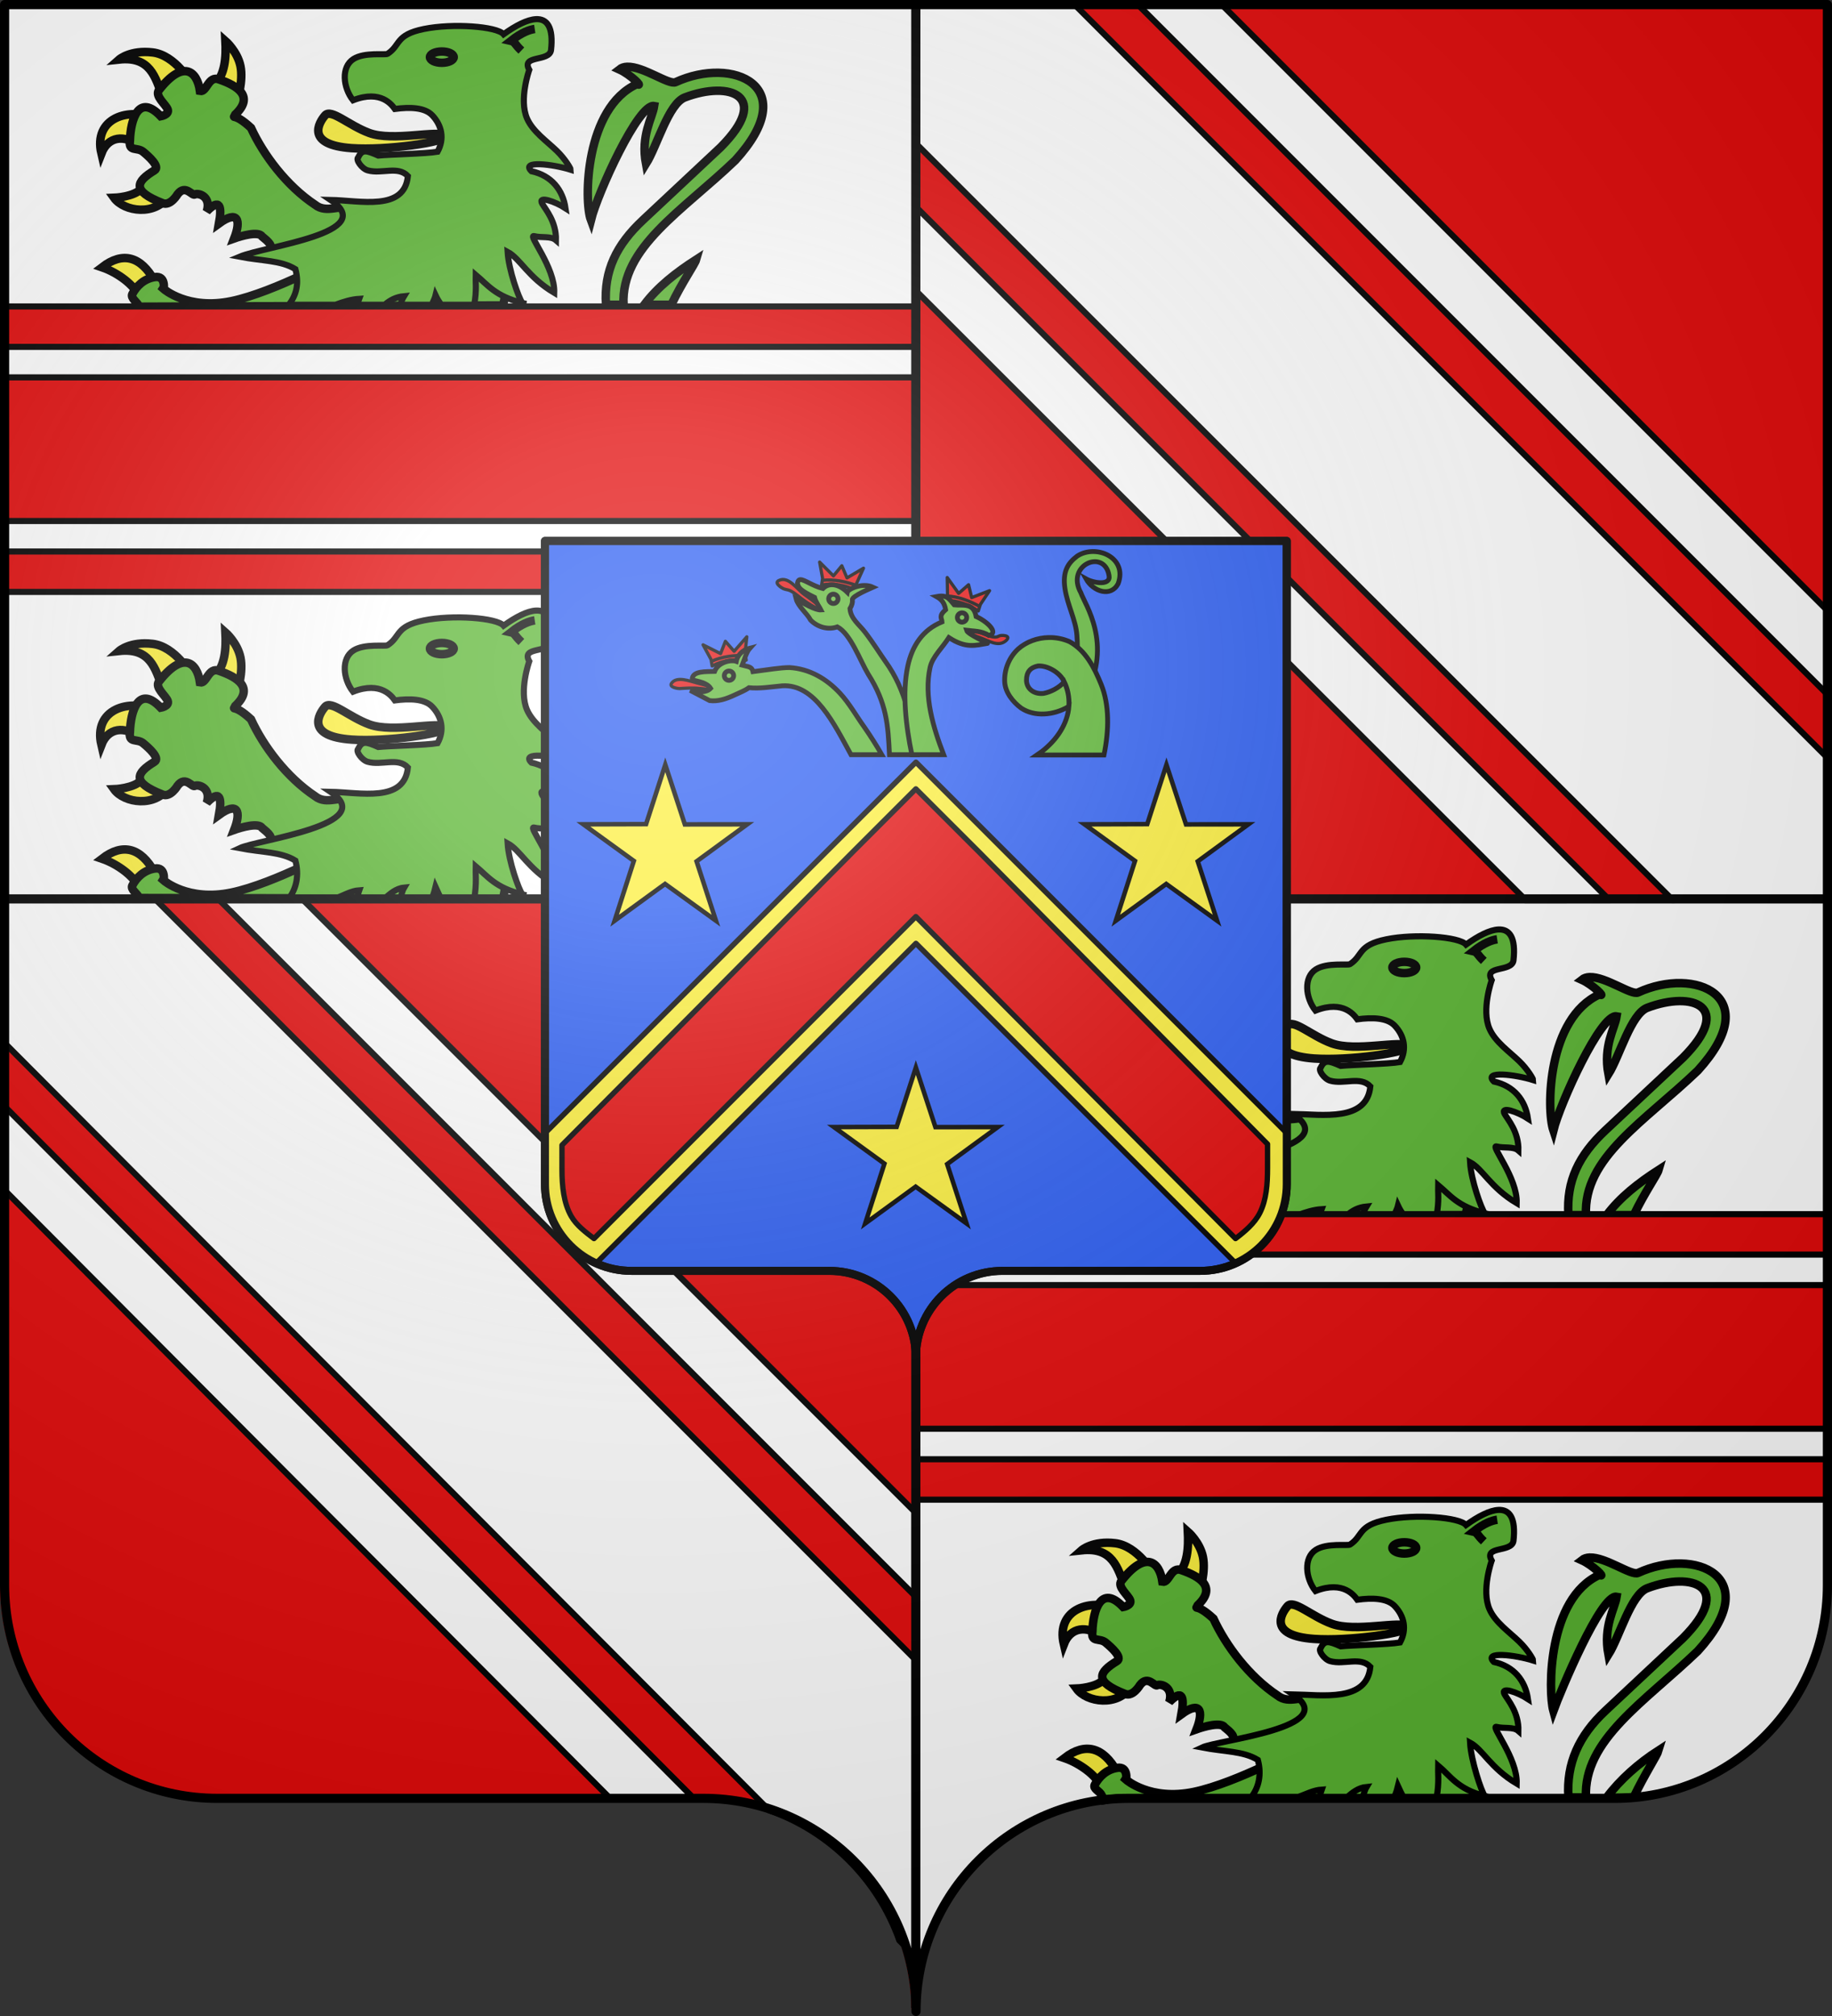 <?xml version="1.0" encoding="UTF-8" standalone="no"?>
<svg
   xmlns:dc="http://purl.org/dc/elements/1.1/"
   xmlns:cc="http://web.resource.org/cc/"
   xmlns:rdf="http://www.w3.org/1999/02/22-rdf-syntax-ns#"
   xmlns:svg="http://www.w3.org/2000/svg"
   xmlns="http://www.w3.org/2000/svg"
   xmlns:xlink="http://www.w3.org/1999/xlink"
   xmlns:sodipodi="http://sodipodi.sourceforge.net/DTD/sodipodi-0.dtd"
   xmlns:inkscape="http://www.inkscape.org/namespaces/inkscape"
   height="660"
   width="600"
   version="1.0"
   id="svg2"
   sodipodi:version="0.32"
   inkscape:version="0.45.1"
   sodipodi:docname="Blason famille fr Milliet2.svg"
   sodipodi:docbase="C:\Users\Jany\Documents\aaaOuiqui\Blasons\Blasons familles"
   inkscape:output_extension="org.inkscape.output.svg.inkscape">
  <rect width="100%" height="100%" fill="#333333" stroke="none"/>
  <sodipodi:namedview
     inkscape:window-height="814"
     inkscape:window-width="1152"
     inkscape:pageshadow="2"
     inkscape:pageopacity="0.0"
     guidetolerance="10.0"
     gridtolerance="10.0"
     objecttolerance="10.0"
     borderopacity="1.0"
     bordercolor="#666666"
     pagecolor="#ffffff"
     id="base"
     showgrid="false"
     height="660px"
     inkscape:zoom="0.58925566"
     inkscape:cx="-196.48598"
     inkscape:cy="169.94544"
     inkscape:window-x="-8"
     inkscape:window-y="-8"
     inkscape:current-layer="layer1"
     showguides="true"
     inkscape:guide-bbox="true" />
  <desc
     id="desc4">Flag of Canton of Valais (Wallis)</desc>
  <defs
     id="defs6">
    <linearGradient
       id="linearGradient2893">
      <stop
         style="stop-color:white;stop-opacity:0.314;"
         offset="0"
         id="stop2895" />
      <stop
         id="stop2897"
         offset="0.19"
         style="stop-color:white;stop-opacity:0.251;" />
      <stop
         style="stop-color:#6b6b6b;stop-opacity:0.125;"
         offset="0.6"
         id="stop2901" />
      <stop
         style="stop-color:black;stop-opacity:0.125;"
         offset="1"
         id="stop2899" />
    </linearGradient>
    <radialGradient
       inkscape:collect="always"
       xlink:href="#linearGradient2893"
       id="radialGradient11919"
       gradientUnits="userSpaceOnUse"
       gradientTransform="matrix(1.551,0,0,1.35,-227.894,-51.264)"
       cx="285.186"
       cy="200.448"
       fx="285.186"
       fy="200.448"
       r="300" />
    <g
       id="s">
      <g
         id="c">
        <path
           transform="matrix(0.951,0.309,-0.309,0.951,0,-1)"
           d="M 0,0 L 0,1 L 0.5,1 L 0,0 z "
           id="t" />
        <use
           height="540"
           width="810"
           y="0"
           x="0"
           id="use2144"
           transform="scale(-1,1)"
           xlink:href="#t" />
      </g>
      <g
         id="a">
        <use
           height="540"
           width="810"
           y="0"
           x="0"
           id="use2147"
           transform="matrix(0.309,0.951,-0.951,0.309,0,0)"
           xlink:href="#c" />
        <use
           height="540"
           width="810"
           y="0"
           x="0"
           id="use2149"
           transform="matrix(-0.809,0.588,-0.588,-0.809,0,0)"
           xlink:href="#c" />
      </g>
      <use
         height="540"
         width="810"
         y="0"
         x="0"
         id="use2151"
         transform="scale(-1,1)"
         xlink:href="#a" />
    </g>
  </defs>
  <g
     inkscape:groupmode="layer"
     id="layer1"
     inkscape:label="Fond écu"
     style="opacity:1;display:inline"
     sodipodi:insensitive="true">
    <path
       style="fill:#ffffff;fill-opacity:1;fill-rule:nonzero;stroke:none;stroke-width:3;stroke-linecap:round;stroke-linejoin:round;stroke-miterlimit:4;stroke-dasharray:none;stroke-dashoffset:0;stroke-opacity:1"
       d="M 299.848,658.499 C 299.848,619.995 331.052,588.746 369.498,588.746 C 407.945,588.746 490.252,588.746 528.698,588.746 C 567.145,588.746 598.348,557.496 598.348,518.992 L 598.348,1.5 L 1.349,1.5 L 1.349,518.992 C 1.349,557.496 32.552,588.746 70.999,588.746 C 109.445,588.746 191.752,588.746 230.198,588.746 C 268.645,588.746 299.848,619.995 299.848,658.499 z "
       id="path2014" />
    <g
       id="g63423"
       transform="translate(-11.692,-2.824)">
      <path
         sodipodi:nodetypes="ccscc"
         id="path53821"
         style="fill:#fcef3c;fill-opacity:1;fill-rule:evenodd;stroke:#000000;stroke-width:2.769;stroke-linecap:butt;stroke-linejoin:miter;stroke-miterlimit:4;stroke-dasharray:none;stroke-opacity:1;display:inline"
         d="M 66.948,66.853 C 62.736,73.613 52.356,72.196 49.039,67.579 C 49.039,67.579 55.697,67.332 58.046,64.52 C 61.234,60.704 61.837,60.364 62.306,61.195 L 66.948,66.853 z " />
      <path
         sodipodi:nodetypes="cccc"
         id="path53823"
         style="fill:#fcef3c;fill-opacity:1;fill-rule:evenodd;stroke:#000000;stroke-width:2.769;stroke-linecap:butt;stroke-linejoin:miter;stroke-miterlimit:4;stroke-dasharray:none;stroke-opacity:1;display:inline"
         d="M 57.083,50.46 C 52.559,46.926 47.102,47.33 44.896,53.071 C 42.212,41.575 53.674,37.576 63.466,41.9 L 57.083,50.46 z " />
      <path
         sodipodi:nodetypes="ccscc"
         id="path53825"
         style="fill:#fcef3c;fill-opacity:1;fill-rule:evenodd;stroke:#000000;stroke-width:2.769;stroke-linecap:butt;stroke-linejoin:miter;stroke-miterlimit:4;stroke-dasharray:none;stroke-opacity:1;display:inline"
         d="M 64.917,34.502 C 62.544,28.011 60.906,21.214 50.699,22.315 C 50.699,22.315 54.331,19.1 61.725,19.994 C 69.084,20.884 74.445,30 74.057,30.149 L 64.917,34.502 z " />
      <path
         sodipodi:nodetypes="ccscc"
         id="path53827"
         style="fill:#fcef3c;fill-opacity:1;fill-rule:evenodd;stroke:#000000;stroke-width:2.769;stroke-linecap:butt;stroke-linejoin:miter;stroke-miterlimit:4;stroke-dasharray:none;stroke-opacity:1;display:inline"
         d="M 81.746,30.585 C 85.476,27.631 85.774,21.257 85.518,16.222 C 85.518,16.222 89.471,19.668 90.45,24.491 C 91.429,29.315 89.435,35.517 89.435,35.517 L 81.746,30.585 z " />
      <path
         sodipodi:nodetypes="cccccccccssccsccccccscc"
         id="path53829"
         style="fill:#5ab532;fill-opacity:1;fill-rule:evenodd;stroke:#000000;stroke-width:2.769;stroke-linecap:butt;stroke-linejoin:miter;stroke-miterlimit:4;stroke-dasharray:none;stroke-opacity:1;display:inline"
         d="M 104.813,87.889 L 99.735,85.387 C 101.576,83.425 99.474,81.858 97.559,80.273 C 96.422,78.389 90.682,80.077 88.388,80.892 C 90.74,74.854 89.592,71.505 83.416,75.979 C 84.453,70.246 83.661,67.635 79.418,72.002 C 80.835,67.492 77.278,65.987 75.58,66.418 C 74.777,67.356 72.518,62.923 69.849,66.418 C 69.849,66.418 67.528,70.408 64.917,69.32 C 54.634,65.305 56.261,62.269 62.306,58.584 C 64.186,57.437 60.492,54.087 58.534,52.491 C 56.575,50.895 53.746,52.636 54.254,48.864 C 54.457,42.034 57.066,33.232 64.337,40.885 C 64.337,40.885 67.147,40.377 66.631,38.727 C 66.114,37.077 62.269,34.284 63.756,32.325 C 71.608,22.27 76.251,25.95 77.176,32.616 C 79.461,33.087 79.878,27.429 83.487,28.844 C 89.574,30.937 95.002,34.405 88.76,40.296 C 87.852,42.184 88.013,39.268 93.886,44.671 C 97.956,53.521 105.54,63.659 114.888,69.86 C 118.777,72.974 123.445,69.362 126.021,71.445 C 128.597,73.528 130.201,74.833 130.201,74.833 L 104.813,87.889 z " />
      <path
         sodipodi:nodetypes="cccc"
         id="path53841"
         style="fill:#fcef3c;fill-opacity:1;fill-rule:evenodd;stroke:#000000;stroke-width:2.769;stroke-linecap:butt;stroke-linejoin:miter;stroke-miterlimit:4;stroke-dasharray:none;stroke-opacity:1;display:inline"
         d="M 56.994,99.599 C 55.728,96.274 50.383,92.133 45.092,90.327 C 51.988,85.01 57.873,86.845 62.251,94.686 L 56.994,99.599 z " />
      <path
         id="path59539"
         d="M 217.094,24.688 C 216.113,24.725 215.244,24.995 214.531,25.562 C 218.186,27.209 222.512,31.516 220.344,30.344 C 203.291,38.078 202.876,68.586 205.219,74.875 C 207.485,65.851 220.827,36.555 225.938,37.531 C 225.326,41.553 221.505,47.068 223.25,56.469 C 226.948,50.551 230.589,36.769 236,34.719 C 250.865,29.087 264.402,34.282 247.688,51.062 L 222.25,74.875 C 213.594,82.972 209.434,91.429 210.156,102.594 L 215.906,102.594 C 215.011,83.783 235.062,72.006 252.5,55.312 C 274.777,30.949 251.643,21.1 232.969,29.719 C 230.757,30.739 222.392,24.486 217.094,24.688 z M 175.281,84.094 L 123.156,86.562 C 123.156,86.563 101.728,98.431 87.469,101.406 C 73.21,104.381 65.312,97.438 65.312,97.438 C 65.313,97.437 66.028,93.018 62.438,93.531 C 58.847,94.044 56.365,96.529 55.031,99.094 C 54.364,100.376 56.642,101.773 57.219,103.043 C 57.245,103.101 57.233,103.169 57.25,103.23 L 176.344,102.806 C 176.816,101.619 177.175,99.961 177.125,97.844 C 176.92,89.227 175.281,84.094 175.281,84.094 z M 239.688,87.812 C 233.136,92.033 227.129,96.685 222.688,102.594 L 231.562,102.594 C 235.137,95.138 239.225,89.411 239.688,87.812 z "
         style="opacity:1;fill:#5ab532;fill-opacity:1;fill-rule:evenodd;stroke:#000000;stroke-width:2.769;stroke-linecap:butt;stroke-linejoin:miter;stroke-miterlimit:4;stroke-dasharray:none;stroke-opacity:1;display:inline"
         sodipodi:nodetypes="ccccccscccccscccscsssccsccccc" />
      <path
         sodipodi:nodetypes="csssc"
         id="path53861"
         style="fill:#fcef3c;fill-opacity:1;fill-rule:evenodd;stroke:#000000;stroke-width:2.769;stroke-linecap:butt;stroke-linejoin:miter;stroke-miterlimit:4;stroke-dasharray:none;stroke-opacity:1;display:inline"
         d="M 158.2,47.268 C 157.417,49.468 138.073,52.117 126.864,51.33 C 111.655,50.263 116.082,42.99 118.16,40.595 C 120.139,38.312 125.877,43.875 132.629,46.36 C 140.464,49.243 155,45.22 158.2,47.268 z " />
      <path
         id="path62452"
         d="M 187.219,9.094 C 184.379,9.238 180.629,11.162 176.625,14.031 C 174.43,11.459 160.002,10.374 150.5,12.312 C 141.059,14.238 142.956,17.636 138.625,20.438 C 137.886,20.916 131.14,19.807 127.438,22.156 C 123.391,24.725 123.972,31.42 127.312,35.656 C 136.582,32.024 140.174,37.373 141,38.5 C 145.93,37.843 150.809,37.966 153.281,40.594 C 156.38,43.888 157.342,48.211 155,52.5 C 151.173,53.163 139.307,53.377 135.562,53.75 C 131.621,52.029 130.297,51.635 129,54.375 C 128.085,55.058 130.167,58.042 132.094,58.594 C 136.664,59.903 142.019,57.008 145.281,60.469 C 144.156,72.07 129.654,68.46 119.938,68.269 C 136.189,79.106 98.588,83.341 90.156,86.875 C 97.532,88.3 103.659,88.006 108.438,90.938 C 109.711,95.62 108.779,99.42 106.281,102.594 L 121.562,102.594 C 124.161,101.629 126.737,100.821 129.344,100.656 C 129.094,101.332 128.834,101.969 128.625,102.594 L 137.688,102.594 C 139.366,101.124 141.353,100.038 144.031,99.781 C 143.58,100.517 143.145,101.47 142.781,102.594 L 153.094,102.594 C 153.749,101.218 154.201,100.097 154.344,99.5 C 154.87,100.622 155.506,101.631 156.188,102.594 L 167,102.594 C 167.872,98.029 167.404,94.731 167.469,92.781 C 171.422,96.089 173.889,99.799 182.75,102 C 181.573,100.351 178.276,91.184 177.938,85.281 C 182.135,87.535 184.575,93.55 193.219,98.688 C 193.506,90.318 184.359,79.532 186.625,80.125 C 189.124,80.778 192.092,79.991 193.781,81.469 C 193.915,75.314 190.34,71.398 189.25,69.469 C 187.729,66.777 193.525,68.805 196.906,71 C 196.009,64.959 192.31,60.301 185.75,58.875 C 182.08,55.273 192.743,56.56 198.625,58.406 C 198.625,58.024 196.842,54.901 194.031,52.188 C 190.719,48.989 186.185,45.889 184.312,41.625 C 181.573,35.387 185.031,25.688 185.031,25.688 C 182.26,20.722 191.527,23.156 192.156,19.281 C 193.016,11.701 190.87,8.908 187.219,9.094 z M 182.75,102 C 182.968,102.305 183.117,102.376 183.156,102.094 C 183.016,102.06 182.887,102.034 182.75,102 z "
         style="opacity:1;fill:#5ab532;fill-opacity:1;fill-rule:evenodd;stroke:#000000;stroke-width:2;stroke-linecap:butt;stroke-linejoin:miter;stroke-miterlimit:4;stroke-dasharray:none;stroke-opacity:1;display:inline"
         sodipodi:nodetypes="ccsssccscccscccccccccccccccccccscscccsssccccc" />
      <path
         id="path53865"
         style="fill:#5ab532;fill-opacity:1;fill-rule:evenodd;stroke:#000000;stroke-width:2.769;stroke-linecap:butt;stroke-linejoin:miter;stroke-miterlimit:4;stroke-dasharray:none;stroke-opacity:1;display:inline"
         d="M 160.295,21.532 C 160.297,22.553 158.551,23.38 156.397,23.38 C 154.243,23.38 152.498,22.553 152.499,21.532 C 152.498,20.512 154.243,19.685 156.397,19.685 C 158.551,19.685 160.297,20.512 160.295,21.532 z " />
      <path
         style="fill:#5ab532;fill-opacity:1;fill-rule:evenodd;stroke:#000000;stroke-width:2.769;stroke-linecap:butt;stroke-linejoin:miter;stroke-miterlimit:4;stroke-dasharray:none;stroke-opacity:1"
         d="M 182.442,19.377 C 180.202,17.283 180.432,16.526 179.028,16.207 C 182.642,13.367 185.161,12.554 186.831,12.306"
         id="path53867"
         sodipodi:nodetypes="ccc" />
    </g>
    <path
       sodipodi:nodetypes="ccccc"
       id="path8820"
       d="M 300.379,1.594 L 598.409,1.594 L 598.409,294.618 L 300.379,294.918 L 300.379,1.594 z "
       style="fill:#e20909;fill-opacity:1;fill-rule:evenodd;stroke:none;stroke-width:1px;stroke-linecap:butt;stroke-linejoin:miter;stroke-opacity:1" />
    <path
       style="opacity:1;fill:#e20909;fill-opacity:1;fill-rule:nonzero;stroke:none;stroke-width:5;stroke-linecap:round;stroke-linejoin:round;stroke-miterlimit:4;stroke-dashoffset:0;stroke-opacity:1;display:inline"
       d="M 299.544,294 L 299.544,646.594 C 298.879,650.463 298.512,654.442 298.512,658.5 C 298.513,619.996 267.303,588.75 228.856,588.75 C 190.409,588.75 108.116,588.75 69.669,588.75 C 31.222,588.75 0.013,557.504 0.013,519 L 0.013,294 L 299.544,294 z "
       id="path5914" />
    <g
       id="g63436"
       transform="translate(303.52,295.2)">
      <path
         d="M 66.948,66.853 C 62.736,73.613 52.356,72.196 49.039,67.579 C 49.039,67.579 55.697,67.332 58.046,64.52 C 61.234,60.704 61.837,60.364 62.306,61.195 L 66.948,66.853 z "
         style="fill:#fcef3c;fill-opacity:1;fill-rule:evenodd;stroke:#000000;stroke-width:2.769;stroke-linecap:butt;stroke-linejoin:miter;stroke-miterlimit:4;stroke-dasharray:none;stroke-opacity:1;display:inline"
         id="path63438"
         sodipodi:nodetypes="ccscc" />
      <path
         d="M 57.083,50.46 C 52.559,46.926 47.102,47.33 44.896,53.071 C 42.212,41.575 53.674,37.576 63.466,41.9 L 57.083,50.46 z "
         style="fill:#fcef3c;fill-opacity:1;fill-rule:evenodd;stroke:#000000;stroke-width:2.769;stroke-linecap:butt;stroke-linejoin:miter;stroke-miterlimit:4;stroke-dasharray:none;stroke-opacity:1;display:inline"
         id="path63440"
         sodipodi:nodetypes="cccc" />
      <path
         d="M 64.917,34.502 C 62.544,28.011 60.906,21.214 50.699,22.315 C 50.699,22.315 54.331,19.1 61.725,19.994 C 69.084,20.884 74.445,30 74.057,30.149 L 64.917,34.502 z "
         style="fill:#fcef3c;fill-opacity:1;fill-rule:evenodd;stroke:#000000;stroke-width:2.769;stroke-linecap:butt;stroke-linejoin:miter;stroke-miterlimit:4;stroke-dasharray:none;stroke-opacity:1;display:inline"
         id="path63442"
         sodipodi:nodetypes="ccscc" />
      <path
         d="M 81.746,30.585 C 85.476,27.631 85.774,21.257 85.518,16.222 C 85.518,16.222 89.471,19.668 90.45,24.491 C 91.429,29.315 89.435,35.517 89.435,35.517 L 81.746,30.585 z "
         style="fill:#fcef3c;fill-opacity:1;fill-rule:evenodd;stroke:#000000;stroke-width:2.769;stroke-linecap:butt;stroke-linejoin:miter;stroke-miterlimit:4;stroke-dasharray:none;stroke-opacity:1;display:inline"
         id="path63444"
         sodipodi:nodetypes="ccscc" />
      <path
         d="M 104.813,87.889 L 99.735,85.387 C 101.576,83.425 99.474,81.858 97.559,80.273 C 96.422,78.389 90.682,80.077 88.388,80.892 C 90.74,74.854 89.592,71.505 83.416,75.979 C 84.453,70.246 83.661,67.635 79.418,72.002 C 80.835,67.492 77.278,65.987 75.58,66.418 C 74.777,67.356 72.518,62.923 69.849,66.418 C 69.849,66.418 67.528,70.408 64.917,69.32 C 54.634,65.305 56.261,62.269 62.306,58.584 C 64.186,57.437 60.492,54.087 58.534,52.491 C 56.575,50.895 53.746,52.636 54.254,48.864 C 54.457,42.034 57.066,33.232 64.337,40.885 C 64.337,40.885 67.147,40.377 66.631,38.727 C 66.114,37.077 62.269,34.284 63.756,32.325 C 71.608,22.27 76.251,25.95 77.176,32.616 C 79.461,33.087 79.878,27.429 83.487,28.844 C 89.574,30.937 95.002,34.405 88.76,40.296 C 87.852,42.184 88.013,39.268 93.886,44.671 C 97.956,53.521 105.54,63.659 114.888,69.86 C 118.777,72.974 123.445,69.362 126.021,71.445 C 128.597,73.528 130.201,74.833 130.201,74.833 L 104.813,87.889 z "
         style="fill:#5ab532;fill-opacity:1;fill-rule:evenodd;stroke:#000000;stroke-width:2.769;stroke-linecap:butt;stroke-linejoin:miter;stroke-miterlimit:4;stroke-dasharray:none;stroke-opacity:1;display:inline"
         id="path63446"
         sodipodi:nodetypes="cccccccccssccsccccccscc" />
      <path
         d="M 56.994,99.599 C 55.728,96.274 50.383,92.133 45.092,90.327 C 51.988,85.01 57.873,86.845 62.251,94.686 L 56.994,99.599 z "
         style="fill:#fcef3c;fill-opacity:1;fill-rule:evenodd;stroke:#000000;stroke-width:2.769;stroke-linecap:butt;stroke-linejoin:miter;stroke-miterlimit:4;stroke-dasharray:none;stroke-opacity:1;display:inline"
         id="path63448"
         sodipodi:nodetypes="cccc" />
      <path
         style="opacity:1;fill:#5ab532;fill-opacity:1;fill-rule:evenodd;stroke:#000000;stroke-width:2.769;stroke-linecap:butt;stroke-linejoin:miter;stroke-miterlimit:4;stroke-dasharray:none;stroke-opacity:1;display:inline"
         d="M 217.094,24.688 C 216.113,24.725 215.244,24.995 214.531,25.562 C 218.186,27.209 222.512,31.516 220.344,30.344 C 203.291,38.078 202.876,67.836 205.219,74.875 C 207.485,65.851 220.827,36.555 225.938,37.531 C 225.326,41.553 221.505,47.068 223.25,56.469 C 226.948,50.551 230.589,36.769 236,34.719 C 250.865,29.087 264.402,34.282 247.688,51.062 L 222.25,74.875 C 213.594,82.972 209.434,91.429 210.156,102.594 L 215.906,102.594 C 215.011,83.783 235.062,72.006 252.5,55.312 C 274.777,30.949 251.643,21.1 232.969,29.719 C 230.757,30.739 222.392,24.486 217.094,24.688 z M 175.281,84.094 L 123.156,86.562 C 123.156,86.563 101.728,98.431 87.469,101.406 C 73.21,104.381 65.312,97.438 65.312,97.438 C 65.313,97.437 66.028,93.018 62.438,93.531 C 58.847,94.044 56.365,96.529 55.031,99.094 C 54.364,100.376 56.642,101.137 57.219,102.406 C 57.245,102.465 57.233,102.532 57.25,102.594 L 176.344,102.594 C 176.816,101.407 177.175,99.961 177.125,97.844 C 176.92,89.227 175.281,84.094 175.281,84.094 z M 239.688,87.812 C 233.136,92.033 227.129,96.685 222.688,102.594 L 231.562,102.594 C 235.137,95.138 239.225,89.411 239.688,87.812 z "
         id="path63450"
         sodipodi:nodetypes="ccccccscccccscccscsssccsccccc" />
      <path
         d="M 158.2,47.268 C 157.417,49.468 138.073,52.117 126.864,51.33 C 111.655,50.263 116.082,42.99 118.16,40.595 C 120.139,38.312 125.877,43.875 132.629,46.36 C 140.464,49.243 155,45.22 158.2,47.268 z "
         style="fill:#fcef3c;fill-opacity:1;fill-rule:evenodd;stroke:#000000;stroke-width:2.769;stroke-linecap:butt;stroke-linejoin:miter;stroke-miterlimit:4;stroke-dasharray:none;stroke-opacity:1;display:inline"
         id="path63452"
         sodipodi:nodetypes="csssc" />
      <path
         style="opacity:1;fill:#5ab532;fill-opacity:1;fill-rule:evenodd;stroke:#000000;stroke-width:2;stroke-linecap:butt;stroke-linejoin:miter;stroke-miterlimit:4;stroke-dasharray:none;stroke-opacity:1;display:inline"
         d="M 187.219,9.094 C 184.379,9.238 180.629,11.162 176.625,14.031 C 174.43,11.459 160.002,10.374 150.5,12.312 C 141.059,14.238 142.956,17.636 138.625,20.438 C 137.886,20.916 131.14,19.807 127.438,22.156 C 123.391,24.725 123.972,31.42 127.312,35.656 C 136.582,32.024 140.174,37.373 141,38.5 C 145.93,37.843 150.809,37.966 153.281,40.594 C 156.38,43.888 157.342,48.211 155,52.5 C 151.173,53.163 139.307,53.377 135.562,53.75 C 131.621,52.029 130.297,51.635 129,54.375 C 128.085,55.058 130.167,58.042 132.094,58.594 C 136.664,59.903 142.019,57.008 145.281,60.469 C 144.156,72.07 129.654,69.66 119.938,69.469 C 136.189,80.306 97.838,84.391 90.156,86.875 C 97.532,88.3 103.659,88.006 108.438,90.938 C 109.711,95.62 108.779,99.42 106.281,102.594 L 121.562,102.594 C 124.161,101.629 126.737,100.821 129.344,100.656 C 129.094,101.332 128.834,101.969 128.625,102.594 L 137.688,102.594 C 139.366,101.124 141.353,100.038 144.031,99.781 C 143.58,100.517 143.145,101.47 142.781,102.594 L 153.094,102.594 C 153.749,101.218 154.201,100.097 154.344,99.5 C 154.87,100.622 155.506,101.631 156.188,102.594 L 167,102.594 C 167.872,98.029 167.404,94.731 167.469,92.781 C 171.422,96.089 173.889,99.799 182.75,102 C 181.573,100.351 178.276,91.184 177.938,85.281 C 182.135,87.535 184.575,93.55 193.219,98.688 C 193.506,90.318 184.359,79.532 186.625,80.125 C 189.124,80.778 192.092,79.991 193.781,81.469 C 193.915,75.314 190.34,71.398 189.25,69.469 C 187.729,66.777 193.525,68.805 196.906,71 C 196.009,64.959 192.31,60.301 185.75,58.875 C 182.08,55.273 192.743,56.56 198.625,58.406 C 198.625,58.024 196.842,54.901 194.031,52.188 C 190.719,48.989 186.185,45.889 184.312,41.625 C 181.573,35.387 185.031,25.688 185.031,25.688 C 182.26,20.722 191.527,23.156 192.156,19.281 C 193.016,11.701 190.87,8.908 187.219,9.094 z M 182.75,102 C 182.968,102.305 183.117,102.376 183.156,102.094 C 183.016,102.06 182.887,102.034 182.75,102 z "
         id="path63454" />
      <path
         d="M 160.295,21.532 C 160.297,22.553 158.551,23.38 156.397,23.38 C 154.243,23.38 152.498,22.553 152.499,21.532 C 152.498,20.512 154.243,19.685 156.397,19.685 C 158.551,19.685 160.297,20.512 160.295,21.532 z "
         style="fill:#5ab532;fill-opacity:1;fill-rule:evenodd;stroke:#000000;stroke-width:2.769;stroke-linecap:butt;stroke-linejoin:miter;stroke-miterlimit:4;stroke-dasharray:none;stroke-opacity:1;display:inline"
         id="path63456" />
      <path
         sodipodi:nodetypes="ccc"
         id="path63458"
         d="M 182.442,19.377 C 180.202,17.283 180.432,16.526 179.028,16.207 C 182.642,13.367 185.161,12.554 186.831,12.306"
         style="fill:#5ab532;fill-opacity:1;fill-rule:evenodd;stroke:#000000;stroke-width:2.769;stroke-linecap:butt;stroke-linejoin:miter;stroke-miterlimit:4;stroke-dasharray:none;stroke-opacity:1" />
    </g>
    <path
       style="opacity:1;fill:#e20909;fill-opacity:1;fill-rule:evenodd;stroke:#000000;stroke-width:2;stroke-linecap:butt;stroke-linejoin:miter;stroke-miterlimit:4;stroke-dasharray:none;stroke-opacity:1;display:inline"
       d="M 1.398,113.554 L 299.975,113.554 L 299.975,100.323 L 1.398,100.323 M 1.398,170.57 L 299.975,170.571 L 299.975,123.541 L 1.398,123.541 M 1.398,193.789 L 299.975,193.789 L 299.975,180.558 L 1.398,180.558"
       id="path51679"
       sodipodi:nodetypes="cccccccccccc" />
    <g
       id="g2396"
       transform="translate(-11.692,190.8)">
      <path
         sodipodi:nodetypes="ccscc"
         id="path2398"
         style="fill:#fcef3c;fill-opacity:1;fill-rule:evenodd;stroke:#000000;stroke-width:2.769;stroke-linecap:butt;stroke-linejoin:miter;stroke-miterlimit:4;stroke-dasharray:none;stroke-opacity:1;display:inline"
         d="M 66.948,66.853 C 62.736,73.613 52.356,72.196 49.039,67.579 C 49.039,67.579 55.697,67.332 58.046,64.52 C 61.234,60.704 61.837,60.364 62.306,61.195 L 66.948,66.853 z " />
      <path
         sodipodi:nodetypes="cccc"
         id="path2400"
         style="fill:#fcef3c;fill-opacity:1;fill-rule:evenodd;stroke:#000000;stroke-width:2.769;stroke-linecap:butt;stroke-linejoin:miter;stroke-miterlimit:4;stroke-dasharray:none;stroke-opacity:1;display:inline"
         d="M 57.083,50.46 C 52.559,46.926 47.102,47.33 44.896,53.071 C 42.212,41.575 53.674,37.576 63.466,41.9 L 57.083,50.46 z " />
      <path
         sodipodi:nodetypes="ccscc"
         id="path2402"
         style="fill:#fcef3c;fill-opacity:1;fill-rule:evenodd;stroke:#000000;stroke-width:2.769;stroke-linecap:butt;stroke-linejoin:miter;stroke-miterlimit:4;stroke-dasharray:none;stroke-opacity:1;display:inline"
         d="M 64.917,34.502 C 62.544,28.011 60.906,21.214 50.699,22.315 C 50.699,22.315 54.331,19.1 61.725,19.994 C 69.084,20.884 74.445,30 74.057,30.149 L 64.917,34.502 z " />
      <path
         sodipodi:nodetypes="ccscc"
         id="path2404"
         style="fill:#fcef3c;fill-opacity:1;fill-rule:evenodd;stroke:#000000;stroke-width:2.769;stroke-linecap:butt;stroke-linejoin:miter;stroke-miterlimit:4;stroke-dasharray:none;stroke-opacity:1;display:inline"
         d="M 81.746,30.585 C 85.476,27.631 85.774,21.257 85.518,16.222 C 85.518,16.222 89.471,19.668 90.45,24.491 C 91.429,29.315 89.435,35.517 89.435,35.517 L 81.746,30.585 z " />
      <path
         sodipodi:nodetypes="cccccccccssccsccccccscc"
         id="path2406"
         style="fill:#5ab532;fill-opacity:1;fill-rule:evenodd;stroke:#000000;stroke-width:2.769;stroke-linecap:butt;stroke-linejoin:miter;stroke-miterlimit:4;stroke-dasharray:none;stroke-opacity:1;display:inline"
         d="M 104.813,87.889 L 99.735,85.387 C 101.576,83.425 99.474,81.858 97.559,80.273 C 96.422,78.389 90.682,80.077 88.388,80.892 C 90.74,74.854 89.592,71.505 83.416,75.979 C 84.453,70.246 83.661,67.635 79.418,72.002 C 80.835,67.492 77.278,65.987 75.58,66.418 C 74.777,67.356 72.518,62.923 69.849,66.418 C 69.849,66.418 67.528,70.408 64.917,69.32 C 54.634,65.305 56.261,62.269 62.306,58.584 C 64.186,57.437 60.492,54.087 58.534,52.491 C 56.575,50.895 53.746,52.636 54.254,48.864 C 54.457,42.034 57.066,33.232 64.337,40.885 C 64.337,40.885 67.147,40.377 66.631,38.727 C 66.114,37.077 62.269,34.284 63.756,32.325 C 71.608,22.27 76.251,25.95 77.176,32.616 C 79.461,33.087 79.878,27.429 83.487,28.844 C 89.574,30.937 95.002,34.405 88.76,40.296 C 87.852,42.184 88.013,39.268 93.886,44.671 C 97.956,53.521 105.54,63.659 114.888,69.86 C 118.777,72.974 123.445,69.362 126.021,71.445 C 128.597,73.528 130.201,74.833 130.201,74.833 L 104.813,87.889 z " />
      <path
         sodipodi:nodetypes="cccc"
         id="path2408"
         style="fill:#fcef3c;fill-opacity:1;fill-rule:evenodd;stroke:#000000;stroke-width:2.769;stroke-linecap:butt;stroke-linejoin:miter;stroke-miterlimit:4;stroke-dasharray:none;stroke-opacity:1;display:inline"
         d="M 56.994,99.599 C 55.728,96.274 50.383,92.133 45.092,90.327 C 51.988,85.01 57.873,86.845 62.251,94.686 L 56.994,99.599 z " />
      <path
         id="path2410"
         d="M 217.094,24.688 C 216.113,24.725 215.244,24.995 214.531,25.562 C 218.186,27.209 222.512,31.516 220.344,30.344 C 203.291,38.078 204.226,67.086 205.219,74.875 C 207.485,65.851 220.827,36.555 225.938,37.531 C 225.326,41.553 221.505,47.068 223.25,56.469 C 226.948,50.551 230.589,36.769 236,34.719 C 250.865,29.087 264.402,34.282 247.688,51.062 L 222.25,74.875 C 213.594,82.972 209.434,92.277 210.156,103.442 L 215.906,103.442 C 215.011,84.631 235.062,72.006 252.5,55.312 C 274.777,30.949 251.643,21.1 232.969,29.719 C 230.757,30.739 222.392,24.486 217.094,24.688 z M 175.281,84.094 L 123.156,86.562 C 123.156,86.563 101.728,98.431 87.469,101.406 C 73.21,104.381 65.312,97.438 65.312,97.438 C 65.313,97.437 66.028,93.018 62.438,93.531 C 58.847,94.044 56.365,96.529 55.031,99.094 C 54.364,100.376 56.642,101.737 57.219,103.006 C 57.245,103.065 57.233,103.132 57.25,103.194 L 176.344,103.442 C 176.816,102.256 177.175,99.961 177.125,97.844 C 176.92,89.227 175.281,84.094 175.281,84.094 z M 239.688,87.812 C 233.136,92.033 227.129,97.534 222.688,103.442 L 231.562,103.442 C 235.137,95.986 239.225,89.411 239.688,87.812 z "
         style="opacity:1;fill:#5ab532;fill-opacity:1;fill-rule:evenodd;stroke:#000000;stroke-width:2.769;stroke-linecap:butt;stroke-linejoin:miter;stroke-miterlimit:4;stroke-dasharray:none;stroke-opacity:1;display:inline"
         sodipodi:nodetypes="ccccccscccccscccscsssccsccccc" />
      <path
         sodipodi:nodetypes="csssc"
         id="path2412"
         style="fill:#fcef3c;fill-opacity:1;fill-rule:evenodd;stroke:#000000;stroke-width:2.769;stroke-linecap:butt;stroke-linejoin:miter;stroke-miterlimit:4;stroke-dasharray:none;stroke-opacity:1;display:inline"
         d="M 158.2,47.268 C 157.417,49.468 138.073,52.117 126.864,51.33 C 111.655,50.263 116.082,42.99 118.16,40.595 C 120.139,38.312 125.877,43.875 132.629,46.36 C 140.464,49.243 155,45.22 158.2,47.268 z " />
      <path
         id="path2414"
         d="M 187.219,9.094 C 184.379,9.238 180.629,11.162 176.625,14.031 C 174.43,11.459 160.002,10.374 150.5,12.312 C 141.059,14.238 142.956,17.636 138.625,20.438 C 137.886,20.916 131.14,19.807 127.438,22.156 C 123.391,24.725 123.972,31.42 127.312,35.656 C 136.582,32.024 140.174,37.373 141,38.5 C 145.93,37.843 150.809,37.966 153.281,40.594 C 156.38,43.888 157.342,48.211 155,52.5 C 151.173,53.163 139.307,53.377 135.562,53.75 C 131.621,52.029 130.297,51.635 129,54.375 C 128.085,55.058 130.167,58.042 132.094,58.594 C 136.664,59.903 142.019,57.008 145.281,60.469 C 144.156,72.07 129.654,68.61 119.938,68.419 C 136.189,79.256 96.038,84.091 90.156,86.875 C 97.532,88.3 103.659,88.006 108.438,90.938 C 109.711,95.62 108.779,100.162 106.281,103.336 L 121.562,103.336 C 124.161,102.372 126.737,100.821 129.344,100.656 C 129.094,101.332 128.834,102.712 128.625,103.336 L 137.688,103.336 C 139.366,101.866 141.353,100.038 144.031,99.781 C 143.58,100.517 143.145,102.213 142.781,103.336 L 153.094,103.336 C 153.749,101.96 154.201,100.097 154.344,99.5 C 154.87,100.622 155.506,102.373 156.188,103.336 L 167,103.336 C 167.872,98.772 167.404,94.731 167.469,92.781 C 171.422,96.089 173.889,99.799 182.75,102 C 181.573,100.351 178.276,91.184 177.938,85.281 C 182.135,87.535 184.575,93.55 193.219,98.688 C 193.506,90.318 184.359,79.532 186.625,80.125 C 189.124,80.778 192.092,79.991 193.781,81.469 C 193.915,75.314 190.34,71.398 189.25,69.469 C 187.729,66.777 193.525,68.805 196.906,71 C 196.009,64.959 192.31,60.301 185.75,58.875 C 182.08,55.273 192.743,56.56 198.625,58.406 C 198.625,58.024 196.842,54.901 194.031,52.188 C 190.719,48.989 186.185,45.889 184.312,41.625 C 181.573,35.387 185.031,25.688 185.031,25.688 C 182.26,20.722 191.527,23.156 192.156,19.281 C 193.016,11.701 190.87,8.908 187.219,9.094 z M 182.75,102 C 182.968,102.305 183.117,102.376 183.156,102.094 C 183.016,102.06 182.887,102.034 182.75,102 z "
         style="opacity:1;fill:#5ab532;fill-opacity:1;fill-rule:evenodd;stroke:#000000;stroke-width:2;stroke-linecap:butt;stroke-linejoin:miter;stroke-miterlimit:4;stroke-dasharray:none;stroke-opacity:1;display:inline"
         sodipodi:nodetypes="ccsssccscccscccccccccccccccccccscscccsssccccc" />
      <path
         id="path2416"
         style="fill:#5ab532;fill-opacity:1;fill-rule:evenodd;stroke:#000000;stroke-width:2.769;stroke-linecap:butt;stroke-linejoin:miter;stroke-miterlimit:4;stroke-dasharray:none;stroke-opacity:1;display:inline"
         d="M 160.295,21.532 C 160.297,22.553 158.551,23.38 156.397,23.38 C 154.243,23.38 152.498,22.553 152.499,21.532 C 152.498,20.512 154.243,19.685 156.397,19.685 C 158.551,19.685 160.297,20.512 160.295,21.532 z " />
      <path
         style="fill:#5ab532;fill-opacity:1;fill-rule:evenodd;stroke:#000000;stroke-width:2.769;stroke-linecap:butt;stroke-linejoin:miter;stroke-miterlimit:4;stroke-dasharray:none;stroke-opacity:1"
         d="M 182.442,19.377 C 180.202,17.283 180.432,16.526 179.028,16.207 C 182.642,13.367 185.161,12.554 186.831,12.306"
         id="path2418"
         sodipodi:nodetypes="ccc" />
    </g>
    <g
       transform="translate(303.52,485.224)"
       id="g2372">
      <path
         d="M 66.948,66.853 C 62.736,73.613 52.356,72.196 49.039,67.579 C 49.039,67.579 55.697,67.332 58.046,64.52 C 61.234,60.704 61.837,60.364 62.306,61.195 L 66.948,66.853 z "
         style="fill:#fcef3c;fill-opacity:1;fill-rule:evenodd;stroke:#000000;stroke-width:2.769;stroke-linecap:butt;stroke-linejoin:miter;stroke-miterlimit:4;stroke-dasharray:none;stroke-opacity:1;display:inline"
         id="path2374"
         sodipodi:nodetypes="ccscc" />
      <path
         d="M 57.083,50.46 C 52.559,46.926 47.102,47.33 44.896,53.071 C 42.212,41.575 53.674,37.576 63.466,41.9 L 57.083,50.46 z "
         style="fill:#fcef3c;fill-opacity:1;fill-rule:evenodd;stroke:#000000;stroke-width:2.769;stroke-linecap:butt;stroke-linejoin:miter;stroke-miterlimit:4;stroke-dasharray:none;stroke-opacity:1;display:inline"
         id="path2376"
         sodipodi:nodetypes="cccc" />
      <path
         d="M 64.917,34.502 C 62.544,28.011 60.906,21.214 50.699,22.315 C 50.699,22.315 54.331,19.1 61.725,19.994 C 69.084,20.884 74.445,30 74.057,30.149 L 64.917,34.502 z "
         style="fill:#fcef3c;fill-opacity:1;fill-rule:evenodd;stroke:#000000;stroke-width:2.769;stroke-linecap:butt;stroke-linejoin:miter;stroke-miterlimit:4;stroke-dasharray:none;stroke-opacity:1;display:inline"
         id="path2378"
         sodipodi:nodetypes="ccscc" />
      <path
         d="M 81.746,30.585 C 85.476,27.631 85.774,21.257 85.518,16.222 C 85.518,16.222 89.471,19.668 90.45,24.491 C 91.429,29.315 89.435,35.517 89.435,35.517 L 81.746,30.585 z "
         style="fill:#fcef3c;fill-opacity:1;fill-rule:evenodd;stroke:#000000;stroke-width:2.769;stroke-linecap:butt;stroke-linejoin:miter;stroke-miterlimit:4;stroke-dasharray:none;stroke-opacity:1;display:inline"
         id="path2380"
         sodipodi:nodetypes="ccscc" />
      <path
         d="M 104.813,87.889 L 99.735,85.387 C 101.576,83.425 99.474,81.858 97.559,80.273 C 96.422,78.389 90.682,80.077 88.388,80.892 C 90.74,74.854 89.592,71.505 83.416,75.979 C 84.453,70.246 83.661,67.635 79.418,72.002 C 80.835,67.492 77.278,65.987 75.58,66.418 C 74.777,67.356 72.518,62.923 69.849,66.418 C 69.849,66.418 67.528,70.408 64.917,69.32 C 54.634,65.305 56.261,62.269 62.306,58.584 C 64.186,57.437 60.492,54.087 58.534,52.491 C 56.575,50.895 53.746,52.636 54.254,48.864 C 54.457,42.034 57.066,33.232 64.337,40.885 C 64.337,40.885 67.147,40.377 66.631,38.727 C 66.114,37.077 62.269,34.284 63.756,32.325 C 71.608,22.27 76.251,25.95 77.176,32.616 C 79.461,33.087 79.878,27.429 83.487,28.844 C 89.574,30.937 95.002,34.405 88.76,40.296 C 87.852,42.184 88.013,39.268 93.886,44.671 C 97.956,53.521 105.54,63.659 114.888,69.86 C 118.777,72.974 123.445,69.362 126.021,71.445 C 128.597,73.528 130.201,74.833 130.201,74.833 L 104.813,87.889 z "
         style="fill:#5ab532;fill-opacity:1;fill-rule:evenodd;stroke:#000000;stroke-width:2.769;stroke-linecap:butt;stroke-linejoin:miter;stroke-miterlimit:4;stroke-dasharray:none;stroke-opacity:1;display:inline"
         id="path2382"
         sodipodi:nodetypes="cccccccccssccsccccccscc" />
      <path
         d="M 56.994,99.599 C 55.728,96.274 50.383,92.133 45.092,90.327 C 51.988,85.01 57.873,86.845 62.251,94.686 L 56.994,99.599 z "
         style="fill:#fcef3c;fill-opacity:1;fill-rule:evenodd;stroke:#000000;stroke-width:2.769;stroke-linecap:butt;stroke-linejoin:miter;stroke-miterlimit:4;stroke-dasharray:none;stroke-opacity:1;display:inline"
         id="path2384"
         sodipodi:nodetypes="cccc" />
      <path
         style="opacity:1;fill:#5ab532;fill-opacity:1;fill-rule:evenodd;stroke:#000000;stroke-width:2.769;stroke-linecap:butt;stroke-linejoin:miter;stroke-miterlimit:4;stroke-dasharray:none;stroke-opacity:1;display:inline"
         d="M 217.094,24.688 C 216.113,24.725 215.244,24.995 214.531,25.562 C 218.186,27.209 222.512,31.516 220.344,30.344 C 203.291,38.078 203.476,68.436 205.219,74.875 C 207.485,68.701 220.827,36.555 225.938,37.531 C 225.326,41.553 221.505,47.068 223.25,56.469 C 226.948,50.551 230.589,36.769 236,34.719 C 250.865,29.087 264.402,34.282 247.688,51.062 L 222.25,74.875 C 213.594,82.972 209.434,92.065 210.156,103.23 L 215.906,103.23 C 215.011,84.419 235.062,72.006 252.5,55.312 C 274.777,30.949 251.643,21.1 232.969,29.719 C 230.757,30.739 222.392,24.486 217.094,24.688 z M 175.281,84.094 L 123.156,86.562 C 123.156,86.563 101.728,98.431 87.469,101.406 C 73.21,104.381 65.312,97.438 65.312,97.438 C 65.313,97.437 66.028,93.018 62.438,93.531 C 58.847,94.044 56.365,96.529 55.031,99.094 C 54.364,100.376 56.642,101.137 57.219,102.406 C 57.245,102.465 58.188,104.01 58.205,104.071 C 63.731,102.962 68.66,103.71 73.64,103.421 L 180.994,103.548 C 181.466,102.362 177.175,99.961 177.125,97.844 C 176.92,89.227 175.281,84.094 175.281,84.094 z M 239.688,87.812 C 233.136,92.033 227.129,97.322 222.688,103.23 C 226.287,103.394 229.162,103.316 231.562,103.08 C 235.137,95.624 239.225,89.411 239.688,87.812 z "
         id="path2386"
         sodipodi:nodetypes="ccccccscccccscccscssscccsccccc" />
      <path
         d="M 158.2,47.268 C 157.417,49.468 138.073,52.117 126.864,51.33 C 111.655,50.263 116.082,42.99 118.16,40.595 C 120.139,38.312 125.877,43.875 132.629,46.36 C 140.464,49.243 155,45.22 158.2,47.268 z "
         style="fill:#fcef3c;fill-opacity:1;fill-rule:evenodd;stroke:#000000;stroke-width:2.769;stroke-linecap:butt;stroke-linejoin:miter;stroke-miterlimit:4;stroke-dasharray:none;stroke-opacity:1;display:inline"
         id="path2388"
         sodipodi:nodetypes="csssc" />
      <path
         style="opacity:1;fill:#5ab532;fill-opacity:1;fill-rule:evenodd;stroke:#000000;stroke-width:2;stroke-linecap:butt;stroke-linejoin:miter;stroke-miterlimit:4;stroke-dasharray:none;stroke-opacity:1;display:inline"
         d="M 187.219,9.094 C 184.379,9.238 180.629,11.162 176.625,14.031 C 174.43,11.459 160.002,10.374 150.5,12.312 C 141.059,14.238 142.956,17.636 138.625,20.438 C 137.886,20.916 131.14,19.807 127.438,22.156 C 123.391,24.725 123.972,31.42 127.312,35.656 C 136.582,32.024 140.174,37.373 141,38.5 C 145.93,37.843 150.809,37.966 153.281,40.594 C 156.38,43.888 157.342,48.211 155,52.5 C 151.173,53.163 139.307,53.377 135.562,53.75 C 131.621,52.029 130.297,51.635 129,54.375 C 128.085,55.058 130.167,58.042 132.094,58.594 C 136.664,59.903 142.019,57.008 145.281,60.469 C 144.156,72.07 129.654,69.66 119.938,69.469 C 136.189,80.306 95.438,84.391 90.156,86.875 C 97.532,88.3 103.659,88.006 108.438,90.938 C 109.711,95.62 108.779,99.95 106.281,103.124 L 121.562,103.124 C 124.161,102.16 126.737,100.821 129.344,100.656 C 129.094,101.332 128.834,102.5 128.625,103.124 L 137.688,103.124 C 139.366,101.654 141.353,100.038 144.031,99.781 C 143.58,100.517 143.145,102.001 142.781,103.124 L 153.094,103.124 C 153.749,101.748 154.201,100.097 154.344,99.5 C 154.87,100.622 155.506,102.161 156.188,103.124 L 167,103.124 C 167.872,98.56 167.404,94.731 167.469,92.781 C 171.422,96.089 173.889,100.549 182.75,102.75 C 181.573,101.101 178.276,91.184 177.938,85.281 C 182.135,87.535 184.575,93.55 193.219,98.688 C 193.506,90.318 184.359,79.532 186.625,80.125 C 189.124,80.778 192.092,79.991 193.781,81.469 C 193.915,75.314 190.34,71.398 189.25,69.469 C 187.729,66.777 193.525,68.805 196.906,71 C 196.009,64.959 192.31,60.301 185.75,58.875 C 182.08,55.273 192.743,56.56 198.625,58.406 C 198.625,58.024 196.842,54.901 194.031,52.188 C 190.719,48.989 186.185,45.889 184.312,41.625 C 181.573,35.387 185.031,25.688 185.031,25.688 C 182.26,20.722 191.527,23.156 192.156,19.281 C 193.016,11.701 190.87,8.908 187.219,9.094 z M 182.75,102.75 C 182.968,103.055 183.117,103.126 183.156,102.844 C 183.016,102.81 182.887,102.784 182.75,102.75 z "
         id="path2390"
         sodipodi:nodetypes="ccsssccscccscccccccccccccccccccscscccsssccccc" />
      <path
         d="M 160.295,21.532 C 160.297,22.553 158.551,23.38 156.397,23.38 C 154.243,23.38 152.498,22.553 152.499,21.532 C 152.498,20.512 154.243,19.685 156.397,19.685 C 158.551,19.685 160.297,20.512 160.295,21.532 z "
         style="fill:#5ab532;fill-opacity:1;fill-rule:evenodd;stroke:#000000;stroke-width:2.769;stroke-linecap:butt;stroke-linejoin:miter;stroke-miterlimit:4;stroke-dasharray:none;stroke-opacity:1;display:inline"
         id="path2392" />
      <path
         sodipodi:nodetypes="ccc"
         id="path2394"
         d="M 182.442,19.377 C 180.202,17.283 180.432,16.526 179.028,16.207 C 182.642,13.367 185.161,12.554 186.831,12.306"
         style="fill:#5ab532;fill-opacity:1;fill-rule:evenodd;stroke:#000000;stroke-width:2.769;stroke-linecap:butt;stroke-linejoin:miter;stroke-miterlimit:4;stroke-dasharray:none;stroke-opacity:1" />
    </g>
    <path
       sodipodi:nodetypes="cccccccccccc"
       id="path2484"
       d="M 300.038,410.729 L 598.402,410.729 L 598.402,397.499 L 300.038,397.499 M 300.038,467.746 L 598.402,467.746 L 598.402,420.717 L 300.038,420.717 M 300.038,490.965 L 598.402,490.965 L 598.402,477.734 L 300.038,477.734"
       style="opacity:1;fill:#e20909;fill-opacity:1;fill-rule:evenodd;stroke:#000000;stroke-width:2;stroke-linecap:butt;stroke-linejoin:miter;stroke-miterlimit:4;stroke-dasharray:none;stroke-opacity:1;display:inline" />
    <path
       style="opacity:1;fill:#ffffff;fill-opacity:1;fill-rule:evenodd;stroke:#000000;stroke-width:2;stroke-linecap:butt;stroke-linejoin:miter;stroke-miterlimit:4;stroke-dasharray:none;stroke-opacity:1;display:inline"
       d="M 300.375,1.594 L 300.375,47.375 L 547.875,294.688 L 598.406,294.625 L 598.406,247.969 L 352.031,1.594 L 300.375,1.594 z M 372.75,1.594 L 598.406,227.25 L 598.406,199.781 L 400.219,1.594 L 372.75,1.594 z M 300.375,68.125 L 300.375,95.594 L 499.75,294.719 L 527.156,294.688 L 300.375,68.125 z "
       id="path3464" />
    <path
       style="opacity:1;fill:#ffffff;fill-opacity:1;fill-rule:nonzero;stroke:#000000;stroke-width:2;stroke-linecap:round;stroke-linejoin:round;stroke-miterlimit:4;stroke-dasharray:none;stroke-dashoffset:0;stroke-opacity:1;display:inline"
       d="M 1.05,294 L 1.05,341 L 251.938,592.688 C 271.785,599.67 287.514,615.395 294.531,635.25 L 299.531,640.25 L 299.531,543.062 L 50.469,294 L 1.05,294 z M 71.188,294 L 299.531,522.344 L 299.531,494.875 L 98.656,294 L 71.188,294 z M 1.05,361.75 L 1.05,389.188 L 199.812,588.75 C 208.683,588.75 220.553,588.856 227.325,588.856 L 1.05,361.75 z "
       id="path5407"
       sodipodi:nodetypes="cccccccccccccccccc" />
  </g>
  <g
     inkscape:groupmode="layer"
     id="layer2"
     inkscape:label="Meubles"
     style="opacity:1;display:inline"
     sodipodi:insensitive="true">
    <path
       style="opacity:1;fill:none;fill-rule:evenodd;stroke:#000000;stroke-width:3;stroke-linecap:butt;stroke-linejoin:miter;stroke-miterlimit:4;stroke-dasharray:none;stroke-opacity:1;display:inline"
       d="M 1.576,294.284 L 598.302,294.284"
       id="path3860"
       sodipodi:nodetypes="cc" />
    <path
       sodipodi:nodetypes="cc"
       id="path3108"
       d="M 299.939,0.722 L 299.939,657.374"
       style="opacity:1;fill:none;fill-rule:evenodd;stroke:#000000;stroke-width:3;stroke-linecap:butt;stroke-linejoin:miter;stroke-miterlimit:4;stroke-dasharray:none;stroke-opacity:1;display:inline" />
  </g>
  <g
     inkscape:groupmode="layer"
     id="layer5"
     inkscape:label="écusson"
     style="display:inline"
     sodipodi:insensitive="true">
    <g
       id="g8348"
       transform="matrix(0.874,0,0,0.874,37.888,37.029)">
      <path
         style="opacity:1;fill:#2b5df2;fill-opacity:1;fill-rule:nonzero;stroke:#000000;stroke-width:3;stroke-linecap:round;stroke-linejoin:round;stroke-miterlimit:4;stroke-dasharray:none;stroke-dashoffset:0;stroke-opacity:1;display:inline"
         d="M 299.848,466.153 C 299.848,448.225 314.377,433.674 332.278,433.674 C 350.179,433.674 388.502,433.674 406.403,433.674 C 424.305,433.674 438.833,419.124 438.833,401.196 L 438.833,160.246 L 160.864,160.246 L 160.864,401.196 C 160.864,419.124 175.392,433.674 193.294,433.674 C 211.195,433.674 249.517,433.674 267.419,433.674 C 285.32,433.674 299.848,448.225 299.848,466.153 z "
         id="path63460" />
      <path
         d="M 299.848,357.496 L 307.181,379.833 L 330.555,379.806 L 311.577,393.682 L 318.826,415.904 L 299.765,402.142 L 280.871,415.904 L 288.068,393.523 L 269.142,379.806 L 292.651,379.735 L 299.848,357.496 z "
         style="opacity:1;fill:#fcef3c;fill-opacity:1;stroke:#000000;stroke-width:1.7;stroke-miterlimit:4;stroke-dasharray:none;stroke-dashoffset:0;stroke-opacity:1"
         id="path95474" />
      <g
         style="opacity:1;stroke-width:1.7;stroke-miterlimit:4;stroke-dasharray:none"
         transform="translate(1.564,0)"
         id="g95478">
        <path
           id="path95476"
           style="fill:#fcef3c;fill-opacity:1;stroke:#000000;stroke-width:1.7;stroke-miterlimit:4;stroke-dasharray:none;stroke-dashoffset:0;stroke-opacity:1"
           d="M 204.384,244.096 L 211.716,266.433 L 235.091,266.406 L 216.113,280.282 L 223.362,302.504 L 204.301,288.742 L 185.407,302.504 L 192.604,280.123 L 173.678,266.406 L 197.187,266.335 L 204.384,244.096 z " />
        <path
           d="M 392.184,244.096 L 399.516,266.433 L 422.891,266.406 L 403.913,280.282 L 411.162,302.504 L 392.101,288.742 L 373.207,302.504 L 380.404,280.123 L 361.478,266.406 L 384.987,266.335 L 392.184,244.096 z "
           style="fill:#fcef3c;fill-opacity:1;stroke:#000000;stroke-width:1.7;stroke-miterlimit:4;stroke-dasharray:none;stroke-dashoffset:0;stroke-opacity:1"
           id="path69050" />
      </g>
      <path
         id="path70032"
         d="M 299.875,243.125 L 265.906,277.062 L 160.875,382.094 L 160.875,401.188 C 160.875,414.376 168.748,425.728 180.031,430.812 L 299.875,311 L 419.688,430.812 C 430.971,425.728 438.844,414.376 438.844,401.188 L 438.844,382.094 L 333.812,277.062 L 299.875,243.125 z "
         style="opacity:1;fill:#fcef3c;fill-opacity:1;fill-rule:nonzero;stroke:#000000;stroke-width:2;stroke-linecap:round;stroke-linejoin:round;stroke-miterlimit:4;stroke-dasharray:none;stroke-dashoffset:0;stroke-opacity:1;display:inline" />
      <path
         id="path70037"
         d="M 299.844,253.125 L 275.938,277.031 L 167.239,386.578 L 167.239,395.672 C 167.239,401.937 167.863,408.221 170.69,413.189 C 172.63,416.598 176.057,419.164 179.234,421.578 L 299.844,300.969 L 419.636,421.578 C 423.14,418.915 426.764,415.89 428.759,411.942 C 431.208,407.094 431.631,401.07 431.631,395.248 L 431.631,386.185 L 323.781,277.031 L 299.844,253.125 z "
         style="opacity:1;fill:#e20909;fill-opacity:1;fill-rule:nonzero;stroke:#000000;stroke-width:2;stroke-linecap:round;stroke-linejoin:round;stroke-miterlimit:4;stroke-dasharray:none;stroke-dashoffset:0;stroke-opacity:1;display:inline"
         sodipodi:nodetypes="ccccscccscccc" />
      <g
         id="g101410"
         style="opacity:1">
        <g
           id="g98480"
           transform="translate(-481.115,-13.576)"
           style="stroke-width:1.2;stroke-miterlimit:4;stroke-dasharray:none">
          <g
             transform="matrix(0.111,1.6317863e-2,-1.6317863e-2,0.111,714.582,127.575)"
             id="g97434"
             inkscape:label="Calque 1"
             style="fill:#e20909;stroke:#000000;stroke-width:10.684;stroke-miterlimit:4;stroke-dasharray:none;stroke-opacity:1"
             inkscape:transform-center-y="0.077600839"
             inkscape:transform-center-x="-0.87090153">
            <path
               inkscape:export-ydpi="88.653343"
               inkscape:export-xdpi="88.653343"
               sodipodi:nodetypes="cccccccccc"
               id="path97436"
               d="M 435.693,477.434 L 485.516,437.313 L 470.323,490.122 L 470.233,513.328 C 434.334,503.43 396.896,499.689 355.196,512.996 L 355.339,491.075 L 337.6,438.476 L 389.974,477.348 L 412.761,439.753 L 435.693,477.434 z "
               style="fill:#e20909;fill-opacity:1;stroke:#000000;stroke-width:10.684;stroke-linecap:butt;stroke-linejoin:round;stroke-miterlimit:4;stroke-dasharray:none;stroke-opacity:1" />
            <path
               inkscape:export-ydpi="88.653343"
               inkscape:export-xdpi="88.653343"
               sodipodi:nodetypes="cc"
               id="path97438"
               d="M 355.083,497.474 C 393.585,487.379 432.086,490.216 470.588,497.518"
               style="fill:#e20909;fill-rule:evenodd;stroke:#000000;stroke-width:10.684;stroke-linecap:butt;stroke-linejoin:round;stroke-miterlimit:4;stroke-dasharray:none;stroke-opacity:1" />
          </g>
          <g
             inkscape:transform-center-y="-5.6521143"
             inkscape:transform-center-x="-5.8641671"
             style="fill:#e20909;stroke:#000000;stroke-width:10.684;stroke-miterlimit:4;stroke-dasharray:none;stroke-opacity:1"
             inkscape:label="Calque 1"
             id="g98468"
             transform="matrix(0.111,-1.9401129e-2,1.9401129e-2,0.111,655.239,170.623)">
            <path
               style="fill:#e20909;fill-opacity:1;stroke:#000000;stroke-width:10.684;stroke-linecap:butt;stroke-linejoin:round;stroke-miterlimit:4;stroke-dasharray:none;stroke-opacity:1"
               d="M 435.693,477.434 L 485.516,437.313 L 470.323,490.122 L 470.233,513.328 C 434.334,503.43 396.896,499.689 355.196,512.996 L 355.339,491.075 L 337.6,438.476 L 389.974,477.348 L 412.761,439.753 L 435.693,477.434 z "
               id="path98470"
               sodipodi:nodetypes="cccccccccc"
               inkscape:export-xdpi="88.653343"
               inkscape:export-ydpi="88.653343" />
            <path
               style="fill:#e20909;fill-rule:evenodd;stroke:#000000;stroke-width:10.684;stroke-linecap:butt;stroke-linejoin:round;stroke-miterlimit:4;stroke-dasharray:none;stroke-opacity:1"
               d="M 355.083,497.474 C 393.585,487.379 432.086,490.216 470.588,497.518"
               id="path98472"
               sodipodi:nodetypes="cc"
               inkscape:export-xdpi="88.653343"
               inkscape:export-ydpi="88.653343" />
          </g>
          <g
             transform="matrix(0.107,3.4132677e-2,-3.4132677e-2,0.107,771.558,129.094)"
             id="g98474"
             inkscape:label="Calque 1"
             style="fill:#e20909;stroke:#000000;stroke-width:10.684;stroke-miterlimit:4;stroke-dasharray:none;stroke-opacity:1"
             inkscape:transform-center-x="-9.319663"
             inkscape:transform-center-y="-1.9810466">
            <path
               inkscape:export-ydpi="88.653343"
               inkscape:export-xdpi="88.653343"
               sodipodi:nodetypes="cccccccccc"
               id="path98476"
               d="M 435.693,477.434 L 485.516,437.313 L 470.323,490.122 L 470.233,513.328 C 434.334,503.43 396.896,499.689 355.196,512.996 L 355.339,491.075 L 337.6,438.476 L 389.974,477.348 L 412.761,439.753 L 435.693,477.434 z "
               style="fill:#e20909;fill-opacity:1;stroke:#000000;stroke-width:10.684;stroke-linecap:butt;stroke-linejoin:round;stroke-miterlimit:4;stroke-dasharray:none;stroke-opacity:1" />
            <path
               inkscape:export-ydpi="88.653343"
               inkscape:export-xdpi="88.653343"
               sodipodi:nodetypes="cc"
               id="path98478"
               d="M 355.083,497.474 C 393.585,487.379 432.086,490.216 470.588,497.518"
               style="fill:#e20909;fill-rule:evenodd;stroke:#000000;stroke-width:10.684;stroke-linecap:butt;stroke-linejoin:round;stroke-miterlimit:4;stroke-dasharray:none;stroke-opacity:1" />
          </g>
        </g>
        <path
           sodipodi:nodetypes="csssss"
           id="path97422"
           d="M 258.117,180.373 C 255.419,178.506 252.095,173.217 248.446,175.098 C 246.57,176.066 249.656,177.894 250.168,178.126 C 250.951,178.481 251.931,178.519 252.685,178.865 C 254.559,179.726 256.374,181.505 258.229,182.772 C 265.891,188.007 266.523,186.192 258.117,180.373 z "
           style="fill:#e20909;fill-rule:evenodd;stroke:#000000;stroke-width:1.2;stroke-linecap:butt;stroke-linejoin:miter;stroke-miterlimit:4;stroke-dasharray:none;stroke-opacity:1" />
        <path
           id="path97430"
           d="M 256.622,174.751 C 256.024,174.757 255.649,175.125 255.485,176.065 C 255.775,177.9 256.744,178.872 261.876,181.399 C 262.246,182.999 264.038,185.549 264.311,186.109 C 262.236,186.265 257.672,183.637 254.988,181.992 C 255.652,184.716 259.071,187.37 260.418,189.921 C 262.984,192.528 266.916,193.686 270.43,192.436 C 275.422,195.06 279.02,205.257 281.963,210.121 C 288.964,221.086 289.428,229.309 289.957,240.332 L 300.241,240.332 C 298.005,228.136 296.406,216.44 288.435,205.395 C 286.767,203.083 284.038,198.661 280.81,194.438 C 278.608,191.558 275.422,189.407 275.155,185.612 C 275.918,184.346 276.176,183.245 276.069,182.312 C 275.704,180.947 283.216,177.889 283.838,177.603 C 279.87,175.743 274.409,178.271 274.162,179.493 C 270.922,176.279 267.25,175.791 265.016,178.083 C 261.037,177.067 258.149,174.738 256.622,174.751 z "
           style="fill:#5ab532;fill-rule:evenodd;stroke:#000000;stroke-width:1.8;stroke-linecap:butt;stroke-linejoin:miter;stroke-miterlimit:4;stroke-dasharray:none;stroke-opacity:1" />
        <path
           style="fill:#e20909;fill-rule:evenodd;stroke:#000000;stroke-width:1.2;stroke-linecap:butt;stroke-linejoin:miter;stroke-miterlimit:4;stroke-dasharray:none;stroke-opacity:1"
           d="M 217.908,213.481 C 215.164,212.789 210.165,210.752 208.259,213.616 C 207.279,215.089 210.759,215.584 211.238,215.556 C 213.792,215.403 216.103,215.201 218.792,215.506 C 226.71,216.402 226.112,215.551 217.908,213.481 z "
           id="path97432"
           sodipodi:nodetypes="cssss" />
        <path
           id="path97440"
           d="M 237.704,200.365 C 234.659,201.095 232.936,203.342 232.546,205.363 C 230.712,204.664 225.795,205.567 224.424,209.144 C 221.328,209.264 215.908,208.806 216.046,212.283 C 218.2,212.873 221.626,213.335 222.935,215.471 C 221.425,217.095 218.457,217.069 215.278,216.24 L 222.582,220.068 C 225.463,220.407 228.236,219.741 232.482,217.714 C 233.814,217.078 235.67,216.39 237.303,215.231 C 241.292,215.652 245.639,214.899 249.75,214.526 C 262.082,213.723 269.331,229 275.54,240.332 L 287.089,240.332 C 285.087,236.835 282.842,233.317 280.554,230.016 C 277.636,226.006 274.967,221.126 271.407,217.297 C 266.407,211.92 260.067,208.147 252.489,207.686 C 248.883,207.714 244.677,208.478 238.825,209.224 C 238.397,207.222 236.959,207.419 234.772,206.805 C 235.544,204.882 236.279,201.926 237.704,200.365 z "
           style="fill:#5ab532;fill-rule:evenodd;stroke:#000000;stroke-width:1.8;stroke-linecap:butt;stroke-linejoin:miter;stroke-miterlimit:4;stroke-dasharray:none;stroke-opacity:1" />
        <path
           sodipodi:nodetypes="cssss"
           id="path97442"
           d="M 323.865,196.468 C 326.969,197.549 330.596,200.062 333.428,197.761 C 336.196,195.512 331.693,195.405 330.954,195.882 C 329.272,196.968 326.328,195.524 323.29,194.335 C 316.337,191.614 315.021,193.384 323.865,196.468 z "
           style="fill:#e20909;fill-rule:evenodd;stroke:#000000;stroke-width:1.2;stroke-linecap:butt;stroke-linejoin:miter;stroke-miterlimit:4;stroke-dasharray:none;stroke-opacity:1" />
        <path
           id="path97450"
           d="M 309.323,180.887 C 308.817,180.895 308.237,180.966 307.561,181.095 C 309.528,182.19 310.564,183.488 311.005,186.013 C 308.237,188.43 309.604,189.248 309.66,190.578 C 302.433,193.532 298.48,199.458 296.813,207.157 C 294.637,217.204 296.156,229.776 298.351,240.332 L 310.268,240.332 C 306.341,230.095 302.785,218.464 305.175,207.638 C 306.049,203.674 309.875,200.15 312.223,196.457 C 318.61,200.624 322.172,199.366 326.672,198.635 C 327.139,198.64 319.256,195.256 318.822,193.734 C 321.29,194.053 324.556,193.875 327.184,195.656 C 331.149,194.746 326.578,190.406 322.427,188.576 C 321.465,183.246 317.552,184.561 314.241,184.218 C 312.374,181.944 311.517,180.849 309.323,180.887 z "
           style="fill:#5ab532;fill-rule:evenodd;stroke:#000000;stroke-width:1.8;stroke-linecap:butt;stroke-linejoin:miter;stroke-miterlimit:4;stroke-dasharray:none;stroke-opacity:1" />
        <g
           id="g97452"
           style="stroke:#000000;stroke-width:3.512;stroke-miterlimit:4;stroke-dasharray:none;stroke-opacity:1"
           transform="matrix(0.513,0,0,0.513,-127.731,97.75)">
          <path
             sodipodi:nodetypes="cccccczzc"
             id="path97454"
             d="M 957.518,234.248 C 977.429,196.781 956.964,168.191 954.024,159.712 C 942.643,139.363 971.222,127.243 974.579,147.052 C 976.091,154.677 963.42,152.692 957.776,149.54 C 963.105,158.948 975.972,163.111 981.236,153.083 C 988.364,133.705 964.846,124.001 951.349,132.904 C 944.283,138.211 940.612,144.445 942.368,156.521 C 944.125,168.597 950.385,179.632 951.126,190.798 C 951.868,201.965 952.283,213.04 943.175,221.082"
             style="fill:#5ab532;fill-rule:evenodd;stroke:#000000;stroke-width:3.512;stroke-linecap:butt;stroke-linejoin:miter;stroke-miterlimit:4;stroke-dasharray:none;stroke-opacity:1" />
          <path
             style="fill:#5ab532;fill-rule:evenodd;stroke:#000000;stroke-width:3.512;stroke-linecap:butt;stroke-linejoin:miter;stroke-miterlimit:4;stroke-dasharray:none;stroke-opacity:1"
             d="M 930.656,192.375 C 922.244,192.505 914.123,195.498 908.236,200.716 C 901.564,206.795 897.953,215.872 898.375,224.75 C 898.729,232.191 904.17,239.341 910.469,243.938 C 919.843,250.158 933.829,249.522 945.281,242.656 C 944.324,255.278 936.567,267.043 925.562,275.562 C 924.394,276.438 923.177,277.31 921.938,278.156 L 970.906,278.156 C 974.592,260.068 974.952,241.577 968.812,226.531 C 963.887,214.462 957.559,201.841 945.719,195.375 C 940.877,193.252 935.719,192.297 930.656,192.375 z M 922.719,213.125 C 929.116,212.718 937.379,217.158 940.969,223.031 C 944.452,229.524 945.737,236.124 945.281,242.5 C 945.643,234.807 944.128,229.331 941.883,224.68 C 938.295,228.94 932.052,232.196 926.688,233.188 C 919.383,233.931 914.354,229.496 914.283,223.623 C 914.212,217.683 917.034,214.246 922.719,213.125 z "
             id="path97456"
             sodipodi:nodetypes="ccscccccscscccccsc" />
        </g>
        <path
           d="M 485.332 190.811 A 3.406 3.406 0 1 1  478.52,190.811 A 3.406 3.406 0 1 1  485.332 190.811 z"
           sodipodi:ry="3.4058356"
           sodipodi:rx="3.4058356"
           sodipodi:cy="190.81146"
           sodipodi:cx="481.92572"
           id="path97458"
           style="fill:#5ab532;stroke:#000000;stroke-width:3.512;stroke-miterlimit:4;stroke-dasharray:none;stroke-opacity:1"
           sodipodi:type="arc"
           transform="matrix(0.478,-0.184,0.184,0.478,-35.649,208.199)" />
        <path
           d="M 485.332 190.811 A 3.406 3.406 0 1 1  478.52,190.811 A 3.406 3.406 0 1 1  485.332 190.811 z"
           sodipodi:ry="3.4058356"
           sodipodi:rx="3.4058356"
           sodipodi:cy="190.81146"
           sodipodi:cx="481.92572"
           id="path97460"
           style="fill:#5ab532;stroke:#000000;stroke-width:3.512;stroke-miterlimit:4;stroke-dasharray:none;stroke-opacity:1"
           sodipodi:type="arc"
           transform="matrix(0.478,-0.184,0.184,0.478,3.463,179.41)" />
        <path
           sodipodi:type="arc"
           style="fill:#5ab532;stroke:#000000;stroke-width:3.512;stroke-miterlimit:4;stroke-dasharray:none;stroke-opacity:1"
           id="path97462"
           sodipodi:cx="481.92572"
           sodipodi:cy="190.81146"
           sodipodi:rx="3.4058356"
           sodipodi:ry="3.4058356"
           d="M 485.332 190.811 A 3.406 3.406 0 1 1  478.52,190.811 A 3.406 3.406 0 1 1  485.332 190.811 z"
           transform="matrix(0.478,-0.184,0.184,0.478,51.682,186.401)" />
      </g>
      <path
         id="path7377"
         d="M 299.848,466.153 C 299.848,448.225 314.377,433.674 332.278,433.674 C 350.179,433.674 388.502,433.674 406.403,433.674 C 424.305,433.674 438.833,419.124 438.833,401.196 L 438.833,160.246 L 160.864,160.246 L 160.864,401.196 C 160.864,419.124 175.392,433.674 193.294,433.674 C 211.195,433.674 249.517,433.674 267.419,433.674 C 285.32,433.674 299.848,448.225 299.848,466.153 z "
         style="opacity:1;fill:none;fill-opacity:1;fill-rule:nonzero;stroke:#000000;stroke-width:3;stroke-linecap:round;stroke-linejoin:round;stroke-miterlimit:4;stroke-dasharray:none;stroke-dashoffset:0;stroke-opacity:1;display:inline" />
    </g>
  </g>
  <g
     inkscape:groupmode="layer"
     id="layer3"
     inkscape:label="Reflet final"
     sodipodi:insensitive="true"
     style="display:inline">
    <path
       id="path2875"
       style="fill:url(#radialGradient11919);fill-opacity:1;fill-rule:evenodd;stroke:none;stroke-width:3;stroke-linecap:butt;stroke-linejoin:miter;stroke-miterlimit:4;stroke-dasharray:none;stroke-opacity:1"
       d="M 1.5,1.5 L 1.5,518.991 C 1.5,557.496 32.703,588.746 71.15,588.746 C 109.597,588.746 191.903,588.746 230.35,588.746 C 268.797,588.745 300,619.996 300,658.5 C 300,619.996 331.203,588.746 369.65,588.746 C 408.097,588.745 490.403,588.746 528.85,588.746 C 567.297,588.746 598.5,557.496 598.5,518.991 L 598.5,1.5 L 1.5,1.5 z " />
  </g>
  <g
     inkscape:groupmode="layer"
     id="layer4"
     inkscape:label="Contour final"
     sodipodi:insensitive="true">
    <path
       id="path1572"
       style="fill:none;fill-opacity:1;fill-rule:nonzero;stroke:#000000;stroke-width:3;stroke-linecap:round;stroke-linejoin:round;stroke-miterlimit:4;stroke-dasharray:none;stroke-dashoffset:0;stroke-opacity:1"
       d="M 300,658.5 C 300,619.996 331.203,588.746 369.65,588.746 C 408.097,588.746 490.403,588.746 528.85,588.746 C 567.297,588.746 598.5,557.497 598.5,518.993 L 598.5,1.5 L 1.5,1.5 L 1.5,518.993 C 1.5,557.497 32.703,588.746 71.15,588.746 C 109.597,588.746 191.903,588.746 230.35,588.746 C 268.797,588.746 300,619.996 300,658.5 z "
       sodipodi:nodetypes="cssccccssc" />
  </g>
</svg>
